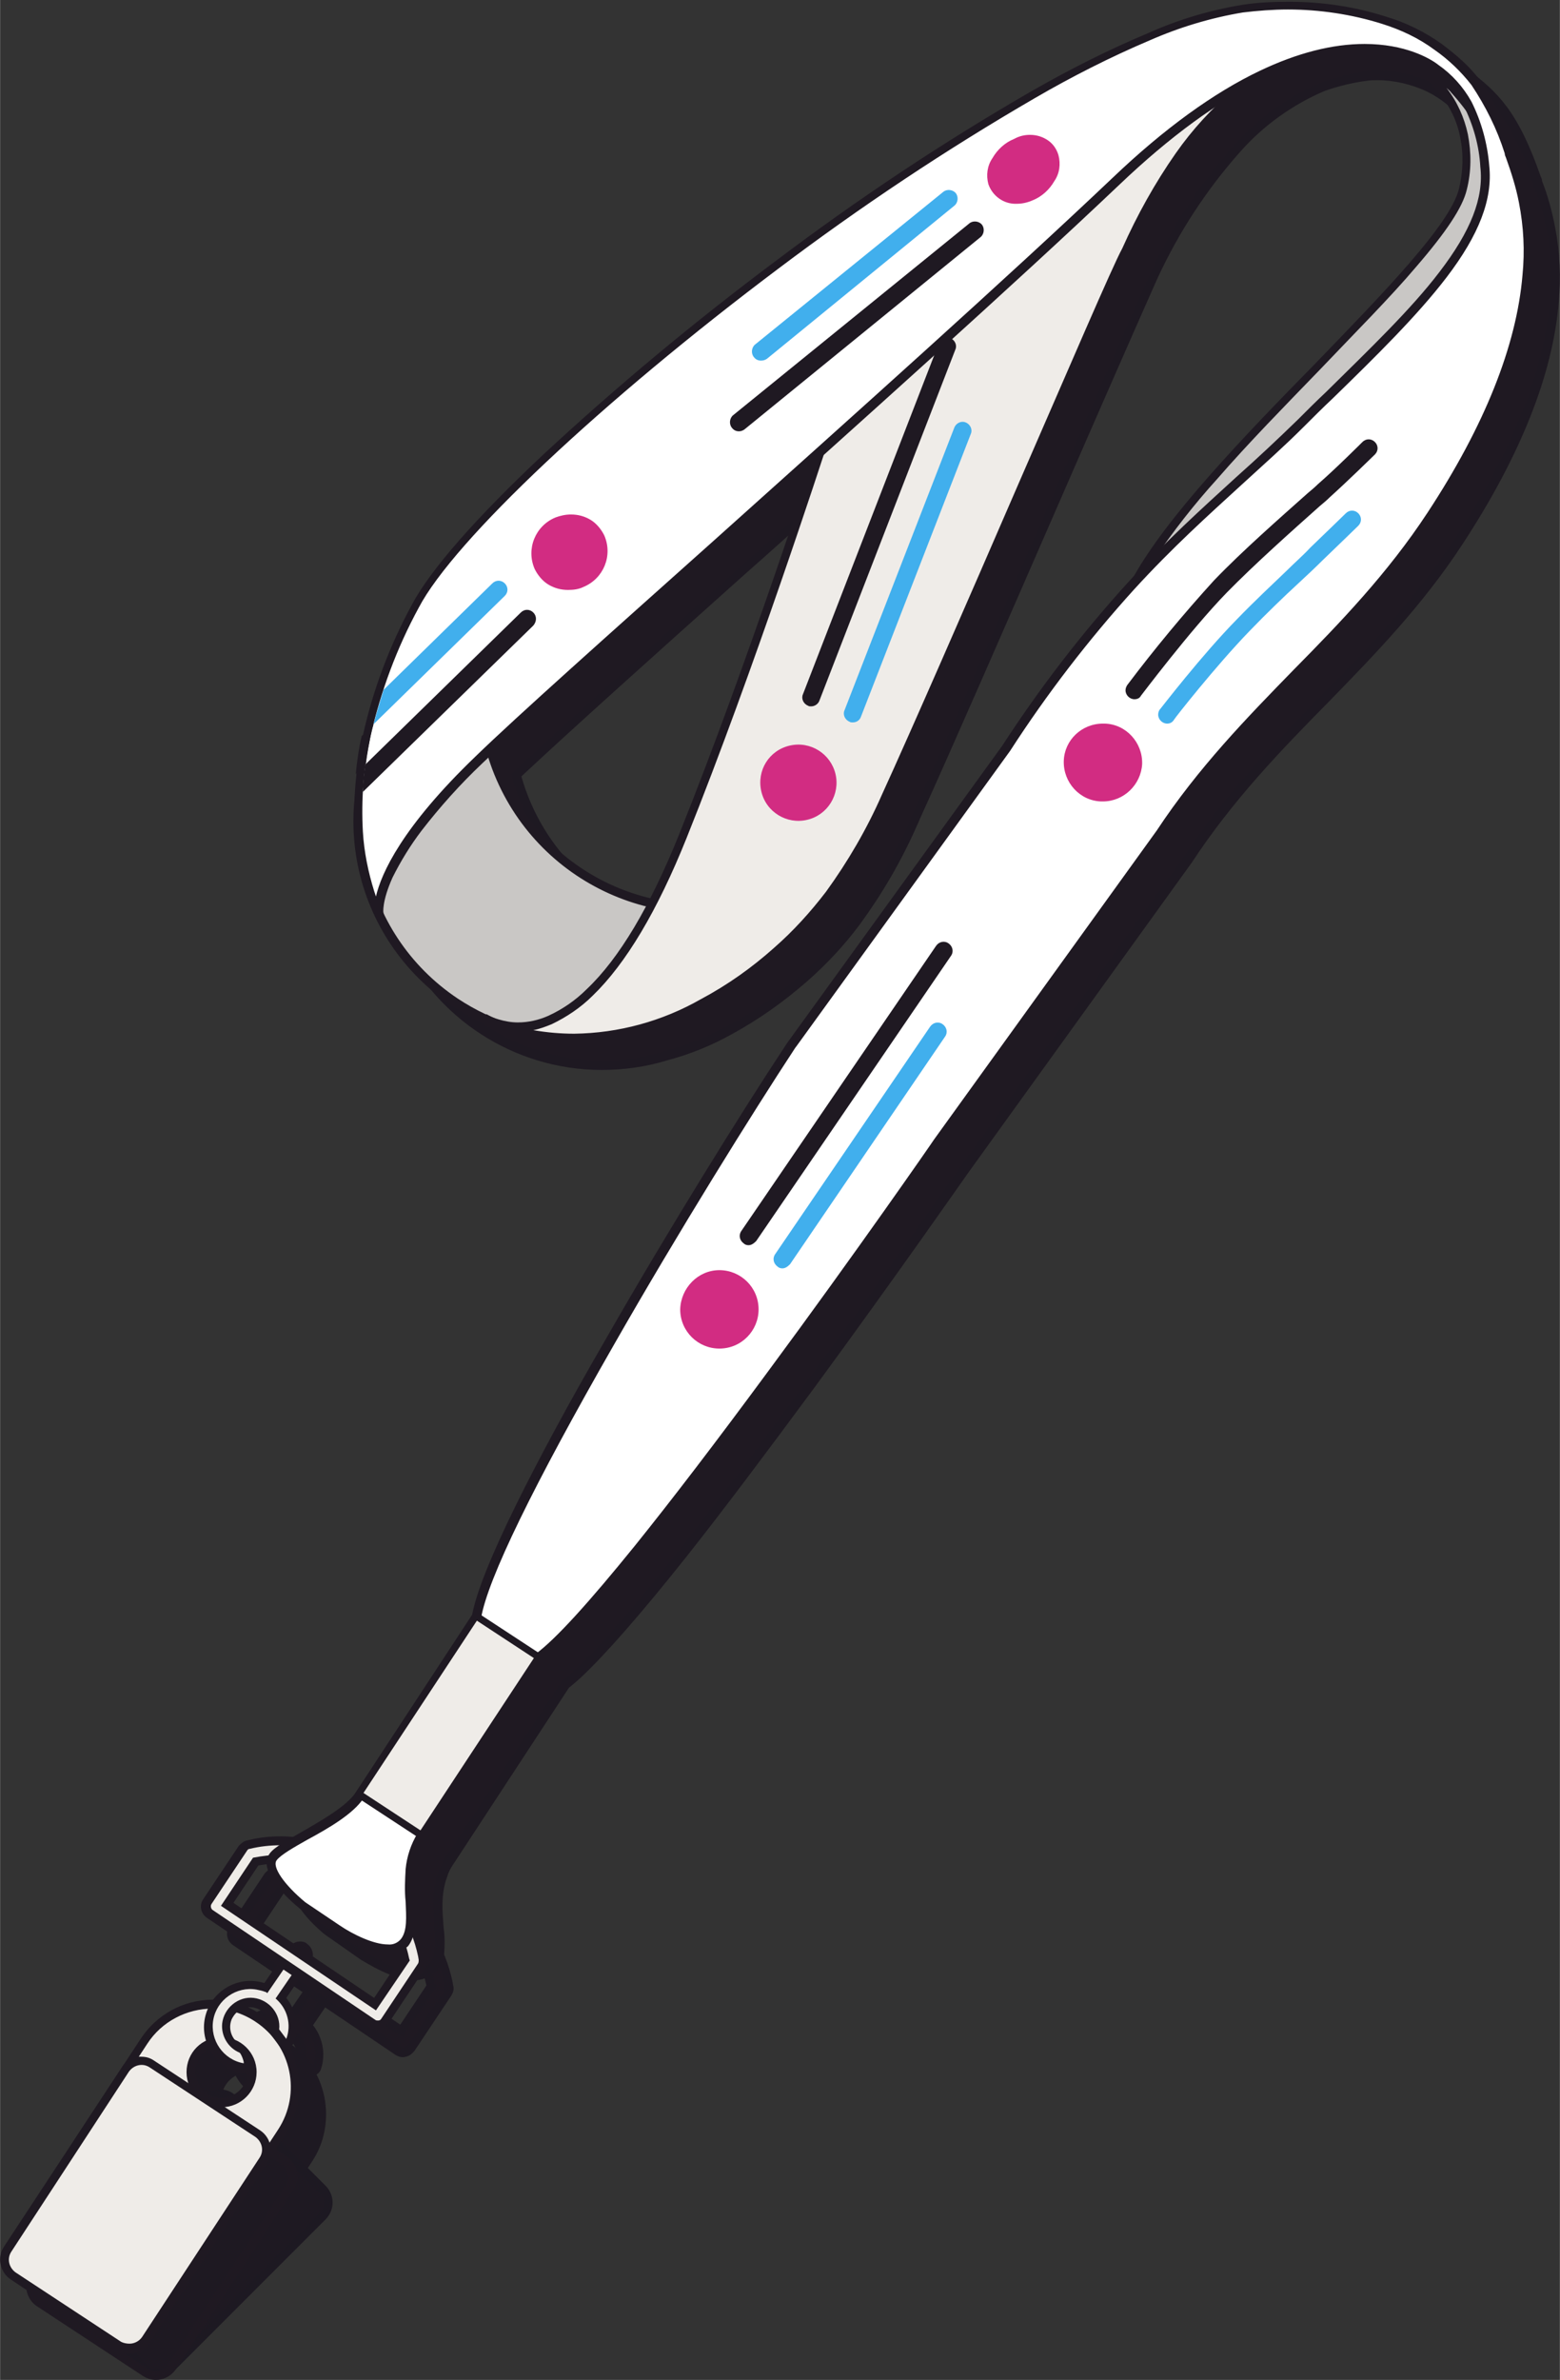 <?xml version="1.0" encoding="utf-8"?>
<!-- Generator: Adobe Illustrator 28.0.0, SVG Export Plug-In . SVG Version: 6.00 Build 0)  -->
<svg version="1.1" id="Group_6206" xmlns="http://www.w3.org/2000/svg" xmlns:xlink="http://www.w3.org/1999/xlink" x="0px" y="0px"
	 viewBox="0 0 262.7 400.6" style="enable-background:new 0 0 262.7 400.6;" xml:space="preserve" width="262.713" height="400.57">
<rect x="0" y="0" width="262.7" height="400.6" fill="#333333" stroke="none"/>
<style type="text/css">
	.st0{clip-path:url(#SVGID_00000071539829842713318320000013735395234798196123_);}
	.st1{fill:#1F1922;}
	.st2{fill:#1E1922;}
	.st3{fill:#1D1922;}
	.st4{fill:#EFECE8;}
	.st5{fill:#C9C7C5;}
	.st6{fill:#FFFFFF;}
	.st7{fill:none;}
	.st8{fill:#D22C82;}
	.st9{fill:#41AFED;}
</style>
<g>
	<defs>
		<rect id="SVGID_1_" width="262.7" height="400.6"/>
	</defs>
	<clipPath id="SVGID_00000178172325649644648800000016606983072272133015_">
		<use xlink:href="#SVGID_1_"  style="overflow:visible;"/>
	</clipPath>
	<g id="Group_5881" style="clip-path:url(#SVGID_00000178172325649644648800000016606983072272133015_);">
		<path id="Path_653765" class="st1" d="M45.5,352.7c0,0-0.1,0-0.1,0c-3.8-0.7-6.4-4.4-5.7-8.2c0.7-3.8,4.4-6.4,8.2-5.7
			c0.5,0.1,0.9,0.2,1.4,0.4l4.5-6.5c0.5-0.7,1.4-0.9,2.1-0.4c0.7,0.5,0.9,1.4,0.4,2.1l-4.5,6.5c0.6,0.7,1.2,1.5,1.5,2.3
			c0.6,1.6,0.6,3.3,0.1,4.8c-0.1,0.3-0.3,0.5-0.6,0.5c0,0-0.1,0-0.1,0c-0.2,0-0.5-0.1-0.6-0.3l-1.2-1.6c-0.1-0.2-0.2-0.3-0.1-0.5
			c0.1-0.6,0-1.3-0.2-1.9c-0.8-2.1-3.2-3.1-5.3-2.3c-2.1,0.8-3.1,3.2-2.3,5.3c0.4,1,1.2,1.9,2.2,2.3c0.7,0.7,1.2,1.6,1.2,2.6
			C46.2,352.4,45.8,352.7,45.5,352.7"/>
		<path id="Path_653766" class="st2" d="M55,332.8c0.4,0,0.7,0.3,0.8,0.7c0,0.2,0,0.3-0.1,0.4l-4.8,7c2,1.7,2.7,4.4,1.8,6.8
			l-1.2-1.6c0.3-2.6-1.7-5-4.3-5.3c-2.6-0.3-5,1.7-5.3,4.3c-0.2,2.1,1,4.1,2.9,4.9c0.3,0.1,0.9,1.8,0.7,1.8h0
			c-3.4-0.6-5.7-3.9-5.1-7.4c0.4-2.2,1.9-4,4-4.8c1.6-0.6,3.3-0.6,4.8,0.1c0.1,0.1,0.2,0.1,0.3,0.2l4.8-7
			C54.5,332.9,54.7,332.8,55,332.8 M54.9,331.3c-0.7,0-1.4,0.4-1.9,1l-4.1,6c-0.8-0.2-1.6-0.4-2.3-0.4c-4.3,0-7.8,3.5-7.8,7.9
			c0,3.8,2.7,7,6.4,7.7c0.1,0,0.2,0,0.3,0c0.7,0,1.4-0.5,1.5-1.2c0.2-0.8-0.6-3-1.7-3.4c-1.7-0.7-2.5-2.7-1.8-4.4
			c0.4-0.8,1-1.5,1.9-1.8c1.7-0.7,3.6,0.2,4.3,1.9c0.2,0.5,0.3,1,0.2,1.5c0,0.4,0.1,0.8,0.3,1.1l1.2,1.6c0.3,0.4,0.7,0.6,1.2,0.6
			c0.1,0,0.2,0,0.2,0c0.5-0.1,1-0.5,1.2-1c0.6-1.7,0.6-3.6-0.1-5.4c-0.3-0.8-0.7-1.5-1.2-2.1l4.1-6c0.7-1,0.4-2.4-0.6-3.1
			C55.8,331.4,55.4,331.3,54.9,331.3"/>
		<path id="Path_653767" class="st1" d="M68,345.5c-0.3,0-0.6-0.1-0.8-0.3l-27.4-18.5c-0.7-0.5-0.9-1.4-0.4-2.1l6-9
			c0.2-0.3,0.5-0.5,0.9-0.6c1.8-0.4,3.7-0.7,5.6-0.7c11.5,0,21.4,8.1,23.7,19.3l0.1,0.6c0.1,0.4,0,0.8-0.2,1.1l-6.2,9.3
			c-0.2,0.3-0.6,0.6-1,0.6C68.2,345.5,68.1,345.5,68,345.5 M67.6,341.9l5-7.5l0,0c-2.1-9.8-10.7-16.9-20.8-16.9
			c-1.5,0-2.9,0.2-4.4,0.5l-4.8,7.2L67.6,341.9z"/>
		<path id="Path_653768" class="st2" d="M51.8,315.2c11.1,0,20.7,7.8,23,18.7l0.1,0.6c0,0.2,0,0.4-0.1,0.6l-6.2,9.3
			c-0.1,0.2-0.3,0.3-0.5,0.3c0,0-0.1,0-0.1,0c-0.1,0-0.3,0-0.4-0.1l-27.4-18.5c-0.3-0.2-0.4-0.7-0.2-1l6-9c0.1-0.2,0.3-0.3,0.5-0.3
			C48.2,315.4,50,315.2,51.8,315.2 M67.8,342.9l5.6-8.4l-0.1-0.3c-2.1-10.2-11.1-17.5-21.5-17.5c-1.6,0-3.2,0.2-4.8,0.5l-5.4,8.1
			L67.8,342.9 M51.8,313.7L51.8,313.7c-2,0-3.9,0.2-5.8,0.7c-0.6,0.1-1,0.5-1.4,0.9l-6,9c-0.7,1-0.4,2.4,0.6,3.1l27.4,18.5
			c0.5,0.3,1.1,0.5,1.7,0.3c0.6-0.1,1.1-0.5,1.5-1l6.2-9.3c0.3-0.5,0.5-1.1,0.3-1.7l-0.1-0.6C73.8,322,63.6,313.7,51.8,313.7
			 M47.9,318.5c1.3-0.2,2.6-0.4,3.9-0.4c9.6,0,17.9,6.7,20,16.1l-4.4,6.6l-23.7-16L47.9,318.5z"/>
		<path id="Path_653769" class="st2" d="M47.9,344.2c-6.4-4.2-15-2.4-19.2,4c0,0,0,0,0,0l-10.7,16.3c-0.8,1.2-0.5,2.9,0.8,3.7
			c0,0,0,0,0,0l18.7,12.3c1.2,0.8,2.9,0.5,3.7-0.8c0,0,0,0,0,0l10.7-16.3C56.1,357,54.3,348.4,47.9,344.2
			C47.9,344.2,47.9,344.2,47.9,344.2 M41.7,358.4c-2.8,0-5.1-2.3-5.1-5.1s2.3-5.1,5.1-5.1c2.8,0,5.1,2.3,5.1,5.1l0,0
			C46.8,356.1,44.5,358.4,41.7,358.4"/>
		<path id="Path_653770" class="st2" d="M40.3,341.2L40.3,341.2c8.1,0,14.6,6.6,14.6,14.7c0,2.9-0.8,5.6-2.4,8l-10.7,16.3
			c-1,1.6-3.2,2-4.7,1c0,0,0,0,0,0l-18.7-12.3c-1.6-1-2-3.2-1-4.8L28,347.8C30.7,343.6,35.3,341.2,40.3,341.2z M38.9,380.2
			c0.7,0,1.3-0.3,1.6-0.9L51.3,363c4-6.1,2.3-14.2-3.8-18.2c-2.1-1.4-4.6-2.2-7.2-2.2l0,0c-4.4,0-8.6,2.2-11,5.9l-10.7,16.3
			c-0.6,0.9-0.3,2.1,0.6,2.7l18.7,12.3C38.2,380.1,38.5,380.2,38.9,380.2L38.9,380.2z M41.7,347.4c3.2,0,5.9,2.6,5.9,5.9
			c0,3.2-2.6,5.9-5.9,5.9c-3.2,0-5.9-2.6-5.9-5.9C35.8,350,38.5,347.4,41.7,347.4L41.7,347.4z M41.7,357.7c2.4,0,4.4-2,4.4-4.4
			s-2-4.4-4.4-4.4c-2.4,0-4.4,2-4.4,4.4l0,0C37.3,355.7,39.3,357.7,41.7,357.7z"/>
		<path id="Path_653771" class="st2" d="M48.8,368.2l-19.8,30.2c-1,1.5-3,1.9-4.5,0.9L6.7,387.6c-1.5-1-1.9-3-0.9-4.5l19.8-30.2
			c1-1.5,3-1.9,4.5-0.9c0,0,0,0,0,0l17.8,11.7C49.3,364.6,49.8,366.7,48.8,368.2"/>
		<path id="Path_653772" class="st2" d="M54.3,373.1l-25.5,25.5c-1.3,1.3-3.3,1.3-4.6,0l-15-15c-1.3-1.3-1.3-3.3,0-4.6l25.5-25.5
			c1.3-1.3,3.3-1.3,4.6,0c0,0,0,0,0,0l15,15C55.6,369.7,55.6,371.8,54.3,373.1C54.3,373.1,54.3,373.1,54.3,373.1"/>
		<path id="Path_653773" class="st3" d="M37,351.7c1.1,0,2.1,0.4,2.8,1.2l15,15c1.6,1.6,1.6,4.1,0,5.7c0,0,0,0,0,0l-25.5,25.5
			c-1.6,1.6-4.1,1.6-5.7,0l-15-15c-1.6-1.6-1.6-4.1,0-5.7l25.5-25.5C34.9,352.1,35.9,351.7,37,351.7z M26.5,398.8
			c0.7,0,1.3-0.3,1.8-0.7l25.5-25.5c1-1,1-2.6,0-3.5c0,0,0,0,0,0l-15-15c-1-1-2.6-1-3.5,0c0,0,0,0,0,0L9.7,379.5c-1,1-1,2.6,0,3.5
			l15,15C25.2,398.6,25.8,398.8,26.5,398.8z"/>
		<path id="Path_653774" class="st1" d="M28.3,350.7c0.8,0,1.5,0.2,2.2,0.7L48.3,363c1.8,1.2,2.4,3.7,1.1,5.6l-19.8,30.2
			c-1.2,1.8-3.7,2.4-5.6,1.1c0,0,0,0,0,0L6.2,388.2c-1.8-1.2-2.4-3.7-1.1-5.6l19.8-30.2C25.7,351.4,26.9,350.7,28.3,350.7z
			 M26.2,399.1c0.8,0,1.6-0.4,2.1-1.1l19.8-30.2c0.8-1.2,0.4-2.7-0.7-3.5l-17.8-11.7c-1.2-0.8-2.7-0.4-3.5,0.7c0,0,0,0,0,0
			L6.4,383.5c-0.8,1.2-0.4,2.7,0.7,3.5l17.8,11.7C25.3,398.9,25.7,399.1,26.2,399.1z"/>
		<path id="Path_653775" class="st1" d="M91.2,178c6.8,2,14.1,1.9,20.9-0.2c3.7-1,7.3-2.5,10.7-4.4c19.7-10.8,26.9-26.4,30.8-34.7
			c0.3-0.6,0.5-1.2,0.8-1.8c8.9-19.5,30.7-70.4,39.2-89.4c0.2-0.4,0.3-0.7,0.4-0.9c8.9-18.6,19.2-28.3,28.6-32
			c2.4-0.8,4.8-1.4,7.3-1.8c13.8-1.2,23.8,10.6,20.5,24.2c-4.1,12.6-43,44.3-54.5,64.6c-8.2,8.9-15.7,18.5-22.3,28.7l-36.2,50l0,0
			c-13.7,20.8-50.4,80.8-53,96.2l-19.7,30c-0.4,0.5-0.8,1.1-1.3,1.5c-3.8,3.5-11.6,6.8-13.2,8.8c-0.1,0.1-0.2,0.3-0.2,0.4
			c0,0,0,0.1,0,0.1c0,0.1-0.1,0.2-0.1,0.4c0,0,0,0.1,0,0.1c-0.1,1.9,2.3,4.7,4.8,6.8c0.2,0.2,0.3,0.3,0.5,0.4l6,4.2
			c2.5,1.6,9,5.2,11.3,2.1c3.3-2.7-0.5-9.5,1.9-15.9c0.3-0.7,0.6-1.4,1-2l19.7-30c0.7-0.5,1.5-1.2,2.3-2c17.4-16.2,65-84.8,65-84.8
			l37.5-52c13.9-21.1,32-32.8,45.6-53.6c23.4-35.5,15.5-54.3,13-61.1c-3.9-11.1-7.2-14.1-12-17.8c-4-3.3-16.6-8.7-32.9-6.4
			c-27.1,3.7-85,45.1-117.5,75.6c-10.8,10.2-18.9,19.1-22,25c-8.1,15.4-9.9,27.7-9.6,36.5c0,3.8,0.7,7.5,1.8,11.1
			c0.4,1.2,0.8,2.4,1.4,3.6C72.3,167.6,80.9,175,91.2,178 M246.2,15.9c2.6,1.8,4.6,4.2,5.9,7.1c-2.5-3.5-5.6-6.5-9.2-8.9
			C244,14.6,245.1,15.2,246.2,15.9 M119.4,145.4c-1.7,4.3-3.4,8-5.1,11.2c-13.3-3-23.8-13-27.3-26.1l0.6-0.5
			c10.5-9.9,32.6-29.4,55.2-49.7C140.8,86.2,130.1,118.7,119.4,145.4"/>
		<path id="Path_653776" class="st2" d="M69.7,333.3c-3.5,0-8-2.9-8.9-3.4l0,0l-6-4.2c-0.1-0.1-0.3-0.2-0.5-0.4
			c-1.2-1-5.2-4.7-5-7.4v0c0,0,0-0.1,0-0.1v0c0-0.2,0-0.3,0.1-0.5v0c0-0.1,0-0.1,0-0.2l0,0c0.1-0.2,0.2-0.4,0.3-0.6
			c0.8-1.1,2.9-2.2,5.5-3.7c2.8-1.4,5.4-3.2,7.7-5.1c0.4-0.4,0.8-0.9,1.2-1.4l19.6-29.9c0.7-3.7,3.2-10,7.5-18.7
			c3.7-7.5,8.7-16.8,14.9-27.5c10.7-18.7,23.1-38.6,30.2-49.5l-0.1,0l36.7-50.6c3.9-5.9,7.7-11.3,11.7-16.3
			c3.4-4.4,6.9-8.4,10.6-12.4c2.6-4.6,6.8-10.2,12.9-17.1c5.4-6.1,11.5-12.4,17.4-18.4C237,54,247.8,43,249.8,36.9
			c0.7-2.9,0.8-6,0.2-9c-0.6-2.7-1.8-5.3-3.5-7.5c-1.7-2.1-3.8-3.8-6.2-5c-2.6-1.2-5.5-1.9-8.3-1.9c-0.6,0-1.2,0-1.8,0.1
			c-2.4,0.3-4.8,0.9-7.1,1.7c-5.4,2.3-10.3,5.8-14.2,10.2c-5.7,6.4-10.4,13.6-14,21.4l0,0c-0.1,0.2-0.2,0.5-0.4,0.9
			c-3.6,8.1-9.7,22-16.1,36.7c-8.9,20.4-18.1,41.5-23.2,52.7c-0.3,0.6-0.5,1.2-0.8,1.8c-2.6,5.9-5.8,11.4-9.6,16.6
			c-2.6,3.5-5.6,6.7-8.9,9.6c-3.9,3.4-8.1,6.4-12.7,8.9c-3.4,1.9-7.1,3.4-10.9,4.4c-3.6,1.1-7.3,1.6-11,1.6l0,0
			c-14.7,0-28.1-8.7-34.1-22.1c-0.6-1.2-1-2.4-1.4-3.7c-1.2-3.7-1.8-7.5-1.9-11.3c-0.2-5.4,0.4-10.8,1.6-16c1.8-7.3,4.5-14.3,8-20.9
			c3.1-5.8,10.7-14.5,22.2-25.2c19-17.5,39.4-33.5,60.9-47.9c10.1-6.9,20.7-13.1,31.6-18.7C198.6,9,207.1,6,213.7,5.1
			c2.6-0.4,5.2-0.5,7.8-0.5c5.5,0,11,0.8,16.3,2.5c3.4,1,6.6,2.6,9.4,4.6c5,3.8,8.4,6.9,12.3,18.1c0.1,0.2,0.2,0.4,0.2,0.7
			c1,2.5,1.7,5.2,2.2,7.8c0.8,4.1,1,8.4,0.6,12.6c-1,12.2-6.5,25.9-16.2,40.7c-6.8,10.4-14.9,18.7-22.7,26.7
			c-7.9,8-16,16.4-22.9,26.9l0,0l-37.5,52c-0.3,0.4-12.2,17.5-26,36.3c-8.2,11.1-15.4,20.7-21.5,28.4c-7.7,9.7-13.6,16.4-17.6,20.2
			c-0.8,0.8-1.6,1.4-2.3,2l-19.6,29.9c-0.4,0.6-0.7,1.2-0.9,1.9c-1.1,2.9-0.8,5.9-0.6,8.6c0.2,1.4,0.2,2.8,0.1,4.2
			c-0.1,1.3-0.6,2.4-1.6,3.3C72.2,332.8,71,333.4,69.7,333.3z M61.6,328.6c2.2,1.5,5.7,3.2,8.1,3.2c0.9,0.1,1.7-0.3,2.2-0.9l0.1-0.1
			l0.1-0.1c1.4-1.1,1.2-3.4,1-6.3s-0.5-6.1,0.7-9.3l0,0c0.3-0.7,0.6-1.4,1-2.1l0,0L94.6,283l0.1-0.1c0.7-0.5,1.4-1.2,2.3-2
			c4-3.7,9.8-10.4,17.4-20c6.1-7.7,13.3-17.2,21.5-28.4c13.9-18.9,25.8-36.1,26-36.3l0,0l37.5-52c7-10.7,15.2-19,23.1-27.1
			c7.8-7.9,15.8-16.2,22.5-26.4c9.6-14.6,15-28.1,16-40c0.4-4.1,0.2-8.1-0.6-12.2c-0.5-2.6-1.3-5.1-2.2-7.6
			c-0.1-0.2-0.2-0.5-0.2-0.7c-1.3-4.1-3.2-7.9-5.6-11.5c-1.8-2.3-3.9-4.3-6.2-5.9l0,0c-2.7-2-5.7-3.4-8.9-4.4
			C232.1,6.8,226.8,6,221.4,6c-2.5,0-5.1,0.2-7.6,0.5c-6.4,0.9-14.8,3.9-25,9c-10.8,5.6-21.3,11.8-31.4,18.6
			C136,48.5,115.7,64.5,96.8,81.9c-5.5,5.2-10.2,9.9-13.8,14.1c-3.1,3.3-5.7,6.9-8,10.8c-3.5,6.5-6.1,13.4-7.9,20.5
			c-1.2,5.1-1.8,10.4-1.6,15.6v0c0,3.7,0.6,7.4,1.8,10.9v0c0.4,1.2,0.8,2.4,1.4,3.5l0,0c5.8,12.9,18.6,21.2,32.8,21.2l0,0
			c3.6,0,7.1-0.5,10.6-1.6l0,0c3.7-1,7.2-2.5,10.6-4.3c4.5-2.4,8.6-5.3,12.4-8.7c3.2-2.8,6.1-6,8.7-9.4c3.7-5.1,6.9-10.6,9.4-16.3
			c0.3-0.6,0.5-1.2,0.8-1.8c5.1-11.2,14.7-33.2,23.2-52.7c6.4-14.7,12.5-28.6,16.1-36.7l0,0c0.2-0.4,0.3-0.7,0.4-0.9
			c3.6-7.9,8.4-15.2,14.2-21.7c4.1-4.6,9.1-8.2,14.8-10.6l0,0c2.4-0.8,4.9-1.4,7.4-1.8h0c0.7-0.1,1.3-0.1,2-0.1c3.1,0,6.2,0.7,9,2
			c2.6,1.3,5,3.1,6.8,5.4c1.9,2.4,3.2,5.1,3.8,8.1c0.7,3.2,0.6,6.5-0.2,9.7l0,0.1c-1,3-3.7,7-8.7,12.7c-4.4,5-9.9,10.7-15.8,16.8
			c-5.9,6.1-12,12.3-17.3,18.4c-6,6.8-10.2,12.4-12.8,16.9l0,0.1l-0.1,0.1c-3.7,3.9-7.2,8-10.6,12.4c-3.9,5-7.7,10.3-11.6,16.2l0,0
			l-35.9,49.6l-0.3,0.4c-7.1,10.8-19.7,31-30.6,50.1c-13.4,23.4-21.2,39.3-22.3,45.9l0,0.2L65.4,307c-0.4,0.6-0.9,1.1-1.4,1.6
			c-2.5,2.1-5.2,3.9-8,5.4c-2.3,1.3-4.4,2.5-5.1,3.4c0,0.1-0.1,0.1-0.1,0.2v0c0,0,0,0.1,0,0.1l0,0c0,0.1,0,0.1,0,0.2v0.1
			c-0.1,1.3,1.7,3.8,4.5,6.2l0,0c0.2,0.1,0.3,0.3,0.4,0.4L61.6,328.6z M114.7,157.5l-0.6-0.1c-13.5-3-24.3-13.3-27.9-26.7l-0.1-0.4
			l0.3-0.3l0.6-0.5c7.7-7.3,21.5-19.6,37.5-33.9c5.7-5.1,11.7-10.4,17.7-15.8l2.1-1.9l-0.9,2.7c-2,6.2-12.6,38.5-23.3,65.2
			c-1.7,4.1-3.4,7.9-5.1,11.3L114.7,157.5z M87.8,130.7c3.5,12.4,13.5,22,26.1,25c1.6-3.2,3.3-6.8,4.8-10.6
			c9.6-23.9,19.1-52.4,22.4-62.4c-5.3,4.7-10.5,9.4-15.6,13.9c-16,14.3-29.7,26.6-37.5,33.9L87.8,130.7z M255.9,29.5l-4.4-6
			c-2.5-3.4-5.5-6.4-9-8.7l0.7-1.3c1.2,0.5,2.4,1.1,3.5,1.9c2.7,1.9,4.8,4.4,6.1,7.4L255.9,29.5z"/>
		<path id="Path_653777" class="st4" d="M43.5,339.7c-6.4-4.2-15-2.4-19.2,4c0,0,0,0,0,0L13.5,360c-0.8,1.2-0.5,2.9,0.8,3.7
			c0,0,0,0,0,0L33,376c1.2,0.8,2.9,0.5,3.7-0.8c0,0,0,0,0,0l10.7-16.3C51.7,352.5,49.9,343.9,43.5,339.7
			C43.5,339.7,43.5,339.7,43.5,339.7 M37.3,353.9c-2.8,0-5.1-2.3-5.1-5.1s2.3-5.1,5.1-5.1c2.8,0,5.1,2.3,5.1,5.1l0,0
			C42.4,351.6,40.1,353.9,37.3,353.9"/>
		<path id="Path_653778" class="st1" d="M35.8,336.6L35.8,336.6c8.1,0,14.6,6.6,14.6,14.7c0,2.9-0.8,5.6-2.4,8l-10.7,16.3
			c-1,1.6-3.2,2-4.7,1c0,0,0,0,0,0l-18.7-12.3c-1.6-1-2-3.2-1-4.7c0,0,0,0,0,0l10.7-16.3C26.3,339.1,30.9,336.6,35.8,336.6z
			 M34.5,375.7c0.7,0,1.3-0.3,1.6-0.9l10.7-16.3c4-6.1,2.3-14.2-3.8-18.2c-2.1-1.4-4.6-2.2-7.2-2.2l0,0c-4.4,0-8.6,2.2-11,5.9
			l-10.7,16.3c-0.6,0.9-0.3,2.1,0.6,2.7c0,0,0,0,0,0l18.7,12.3C33.7,375.6,34.1,375.7,34.5,375.7L34.5,375.7z M37.3,342.9
			c3.2,0,5.9,2.6,5.9,5.9c0,3.2-2.6,5.9-5.9,5.9c-3.2,0-5.9-2.6-5.9-5.9C31.4,345.5,34,342.9,37.3,342.9z M37.3,353.1
			c2.4,0,4.4-2,4.4-4.4s-2-4.4-4.4-4.4c-2.4,0-4.4,2-4.4,4.4l0,0C32.9,351.2,34.9,353.1,37.3,353.1z"/>
		<path id="Path_653779" class="st4" d="M41,348.2c0,0-0.1,0-0.1,0c-3.8-0.7-6.4-4.4-5.7-8.2c0.7-3.8,4.4-6.4,8.2-5.7
			c0.5,0.1,1,0.2,1.4,0.4l4.5-6.5c0.5-0.7,1.4-0.9,2.1-0.4c0.7,0.5,0.9,1.4,0.4,2.1l-4.5,6.5c0.6,0.7,1.2,1.5,1.5,2.3
			c0.6,1.6,0.6,3.3,0.1,4.9c-0.1,0.3-0.3,0.5-0.6,0.5c0,0-0.1,0-0.1,0c-0.2,0-0.5-0.1-0.6-0.3l-1.2-1.6c-0.1-0.2-0.2-0.3-0.1-0.5
			c0.1-0.6,0-1.3-0.2-1.9c-0.8-2.1-3.2-3.1-5.3-2.3c-2.1,0.8-3.1,3.2-2.3,5.3c0.4,1,1.2,1.9,2.2,2.3c0.7,0.7,1.2,1.6,1.2,2.6
			C41.7,347.9,41.4,348.2,41,348.2"/>
		<path id="Path_653780" class="st1" d="M50.5,328.3c0.4,0,0.7,0.3,0.8,0.7c0,0.2,0,0.3-0.1,0.4l-4.8,7c2,1.7,2.7,4.4,1.8,6.8
			l-1.2-1.6c0.3-2.6-1.7-5-4.3-5.3c-2.6-0.3-5,1.7-5.3,4.3c-0.2,2.1,1,4.1,2.9,4.9c0.3,0.1,0.9,1.8,0.7,1.8h0
			c-3.4-0.6-5.7-3.9-5.1-7.3c0.6-3.4,3.9-5.7,7.3-5.1c0.5,0.1,1,0.2,1.5,0.4c0.1,0,0.2,0.1,0.3,0.2l4.8-7
			C50,328.4,50.3,328.3,50.5,328.3 M50.5,326.8c-0.7,0-1.4,0.4-1.9,1l-4.1,6c-4.1-1.3-8.5,1-9.8,5.1c-1.3,4.1,1,8.5,5.1,9.8
			c0.3,0.1,0.6,0.2,0.9,0.2c0.1,0,0.2,0,0.3,0c0.7,0,1.4-0.5,1.5-1.2c0.2-0.8-0.6-3-1.7-3.4c-1.7-0.7-2.5-2.7-1.8-4.4
			c0.4-0.8,1-1.5,1.9-1.8c1.7-0.7,3.6,0.2,4.3,1.9c0.2,0.5,0.3,1,0.2,1.5c0,0.4,0.1,0.8,0.3,1.1l1.2,1.6c0.3,0.4,0.7,0.6,1.2,0.6
			c0.1,0,0.2,0,0.2,0c0.5-0.1,1-0.5,1.2-1c0.6-1.7,0.6-3.6-0.1-5.4c-0.3-0.8-0.7-1.5-1.2-2.1l4.1-6c0.7-1,0.4-2.4-0.6-3.1
			C51.4,326.9,51,326.8,50.5,326.8"/>
		<path id="Path_653781" class="st4" d="M63.6,340.9c-0.3,0-0.6-0.1-0.8-0.3l-27.4-18.5c-0.7-0.5-0.9-1.4-0.4-2.1l6-9
			c0.2-0.3,0.5-0.5,0.9-0.6c1.8-0.4,3.7-0.7,5.6-0.7c11.5,0,21.4,8.1,23.7,19.3l0.1,0.6c0.1,0.4,0,0.8-0.2,1.1l-6.2,9.3
			c-0.2,0.3-0.6,0.6-1,0.6C63.8,340.9,63.7,340.9,63.6,340.9 M63.1,337.4l5-7.5l0,0c-2.1-9.8-10.7-16.9-20.8-16.9
			c-1.5,0-2.9,0.2-4.4,0.5l-4.8,7.2L63.1,337.4z"/>
		<path id="Path_653782" class="st1" d="M47.4,310.6c11.1,0,20.7,7.8,23,18.7l0.1,0.6c0,0.2,0,0.4-0.1,0.6l-6.2,9.3
			c-0.1,0.2-0.3,0.3-0.5,0.3c0,0-0.1,0-0.1,0c-0.1,0-0.3,0-0.4-0.1l-27.4-18.5c-0.3-0.2-0.4-0.7-0.2-1l6-9c0.1-0.2,0.3-0.3,0.5-0.3
			C43.7,310.8,45.5,310.6,47.4,310.6 M63.3,338.4L69,330l-0.1-0.3c-2.1-10.2-11.1-17.5-21.5-17.5c-1.6,0-3.2,0.2-4.8,0.5l-5.4,8.1
			L63.3,338.4 M47.4,309.1L47.4,309.1c-2,0-3.9,0.2-5.8,0.7c-0.6,0.1-1,0.5-1.4,0.9l-6,9c-0.7,1-0.4,2.4,0.6,3.1l27.4,18.5
			c0.5,0.3,1.1,0.5,1.7,0.3c0.6-0.1,1.1-0.5,1.5-1l6.2-9.3c0.3-0.5,0.5-1.1,0.3-1.7l-0.1-0.6C69.4,317.5,59.2,309.2,47.4,309.1
			 M43.5,314c1.3-0.2,2.6-0.4,3.9-0.4c9.6,0,17.9,6.7,20,16.1l-4.4,6.6l-23.7-16L43.5,314z"/>
		<path id="Path_653783" class="st5" d="M251.1,49.1c0.3,5.3-59.5,48-59.5,48c11.7-20.7,51.4-52.3,54.5-64.5
			c6.1-24.5-31.1-43.5-56.3,9.4c-3.2,6.2-30.7,70.9-40.5,92c-3.9,8.4-11.1,24-30.8,34.7c-21.2,11.6-36.9,2.5-36.9,2.5
			S98,183.2,115,140.8c11.8-29.5,23.6-66.1,23.6-66.1s37.8-59.3,71.7-68.6c31.8-8.7,44.4,21.4,43.8,28.3
			C253.2,44,251.1,49.1,251.1,49.1"/>
		<path id="Path_653784" class="st1" d="M88.8,174.3c-0.7-0.3-1.5-0.6-2.2-1C87.3,173.8,88,174.1,88.8,174.3"/>
		<path id="Path_653785" class="st5" d="M97.8,146.9c-15.6-10.3-21-30.6-12.6-47.2c-6.2,2.8-14.9,12.1-18.9,18.2
			c-11.2,16.9-6.6,39.6,10.3,50.8c16.9,11.2,39.6,6.6,50.8-10.3l0,0c0-0.1,0.1-0.1,0.1-0.2c0.8-1.2,4.7-7.3,5.3-8.5
			C121.5,154.9,108.3,153.8,97.8,146.9"/>
		<path id="Path_653786" class="st1" d="M96.9,175.6c-20.7,0-37.4-16.8-37.4-37.4c0-7.3,2.2-14.5,6.2-20.7
			c3.9-5.9,12.7-15.6,19.2-18.5l1.9-0.9l-1,1.9c-9,17.7-1.9,39.3,15.8,48.3c9.7,4.9,21.1,5.2,31,0.7l1.9-0.9l-1,1.9
			c-0.6,1.3-4.6,7.4-5.3,8.5l-0.1,0.2C121.2,169.3,109.5,175.6,96.9,175.6z M83.6,101.4c-2.9,1.9-5.7,4.1-8.1,6.7
			c-3.2,3.1-6,6.6-8.5,10.2c-11,16.6-6.4,38.8,10.1,49.8c5.9,3.9,12.7,6,19.8,6c5.8,0,11.6-1.4,16.8-4.1c5.3-2.8,9.9-6.9,13.2-12
			l0.1-0.2l0,0c0.6-0.9,2.8-4.3,4.1-6.5c-19.3,7.3-40.9-2.5-48.2-21.8C79.5,120.4,79.7,110.3,83.6,101.4z"/>
		<path id="Path_653787" class="st4" d="M213.2,11.9c-6.7,3.1-14.9,12.8-20.8,24.3c-3.3,6.2-33.4,76.8-43.2,98
			c-3.9,8.4-11.1,24-30.8,34.7c-21.2,11.6-36.9,2.5-36.9,2.5S98,183.2,115,140.8c11.8-29.5,23.6-66.1,23.6-66.1L188,19.1L213.2,11.9
			z"/>
		<path id="Path_653788" class="st1" d="M221.3,3.9c4.9,0,9.7,1.1,14.1,3.2c3.8,1.9,7.2,4.5,10.1,7.6c3,3.3,5.5,7.2,7.3,11.3
			c1.4,3.4,2.2,6.6,2,8.5c-0.8,8.8-2.6,13.9-3,14.8c-0.1,1.1-1.5,3.4-9.4,10.2c-4.9,4.2-11.8,9.7-20.5,16.3
			c-14.7,11.2-29.7,21.9-29.9,22l-2.7,2l1.7-2.9c2.6-4.6,6.8-10.2,13-17.2c5.4-6.1,11.5-12.4,17.4-18.4
			c11.7-12.1,22.8-23.5,24.3-29.5c0.7-2.9,0.8-5.8,0.2-8.7c-0.5-2.7-1.7-5.1-3.4-7.3c-3.7-4.6-9.3-7.2-15.1-7.1
			c-6.2,0-12.6,2.6-18.5,7.5c-3.6,3.1-6.8,6.6-9.5,10.4c-3.5,5-6.4,10.3-8.9,15.8l0,0c-1.6,3.1-9.3,20.9-17.6,39.8
			c-8.4,19.4-18,41.5-22.9,52.2c-2.6,5.9-5.8,11.4-9.6,16.6c-2.6,3.5-5.6,6.7-8.9,9.6c-3.9,3.4-8.1,6.4-12.7,8.9
			c-6.7,3.8-14.3,5.9-22,6c-4.6,0-9.1-0.8-13.3-2.4c-0.8-0.3-1.6-0.6-2.4-1.1l0.8-1.3l0,0c0.7,0.4,1.3,0.7,2.1,0.9
			c1,0.3,2.1,0.5,3.2,0.5c1.8,0,3.5-0.4,5.1-1.1c2.4-1.1,4.6-2.6,6.5-4.5c5.5-5.2,10.7-14,15.5-25.9c11.7-29.1,23.5-65.7,23.6-66
			l0-0.1l0.1-0.1c7.1-10.8,14.8-21.1,23.2-30.9c7-8.4,14.8-16.2,23.1-23.2c9.3-7.7,17.9-12.6,25.8-14.8
			C213.7,4.4,217.5,3.9,221.3,3.9z M235.2,8.6c-0.2-0.1-0.3-0.2-0.5-0.2c-4.2-2-8.8-3.1-13.5-3c-3.7,0-7.3,0.6-10.8,1.6
			c-7.6,2.1-16.1,7-25.2,14.5c-8.3,7-16,14.7-23,23c-8.3,9.7-16,20-23,30.6c-0.7,2.1-12.2,37.6-23.6,66
			c-4.9,12.2-10.2,21.1-15.8,26.5c-2,2-4.4,3.6-6.9,4.8c-1,0.4-2,0.8-3.1,1c2.3,0.4,4.6,0.6,6.9,0.6c7.5-0.1,14.8-2.1,21.3-5.8
			c4.5-2.4,8.6-5.3,12.4-8.7c3.2-2.8,6.1-6,8.7-9.4c3.7-5.1,6.9-10.6,9.4-16.3c4.9-10.7,14.5-32.7,22.9-52.1
			c8.6-19.7,15.9-36.8,17.6-39.9c2.5-5.6,5.5-11,9-16c2.8-4,6.1-7.6,9.8-10.7c6.2-5.1,12.9-7.9,19.5-7.9
			C230,7.1,232.7,7.6,235.2,8.6z M194.2,94.4c5.1-3.7,16-11.6,26.7-19.8c8.6-6.6,15.5-12,20.4-16.2c2.9-2.5,5.2-4.5,6.7-6.1
			c2.3-2.4,2.3-3,2.3-3.1l0-0.2l0.1-0.2c0,0,2.1-5.2,2.9-14.5c0.1-1.3-0.3-4.1-1.9-7.8c-1.7-4-4.1-7.7-7-10.9
			c-0.2-0.3-0.5-0.5-0.8-0.8c1.8,2.3,3,5,3.6,7.8c0.6,3.1,0.6,6.3-0.2,9.4c-0.7,2.9-3.4,7-8.5,12.9c-4.4,5.2-10.2,11-16.2,17.3
			c-5.9,6.1-12,12.3-17.3,18.4C201.1,84.9,197.5,89.5,194.2,94.4z"/>
		<path id="Path_653789" class="st6" d="M56.8,324.7c2.5,1.6,8.6,4.3,11.3,2.1c3.6-2.9-1.4-11,2.9-17.8l19.7-30
			c15-11.3,67.4-86.8,67.4-86.8l37.5-52c13.9-21.1,32-32.8,45.6-53.6c23.4-35.5,15.5-54.3,13-61.1c-3.9-11.1-7.2-14.1-12-17.8
			c-4-3.3-16.6-8.7-32.9-6.4c-36.1,4.9-127,76.9-139.5,100.6c-17.2,32.7-6,51.9-6,51.9s-1.6-8.2,16.8-26
			c15.8-15.2,75.9-67.5,107.2-97.4c31.9-30.3,49.7-22.1,53.9-19.1s7.3,7.4,8.2,16.5c1.3,13-14.2,26.6-31.1,43.3
			c-14.8,14.5-29.7,24.4-49.6,54.7l-36.2,50l0,0c-13.7,20.8-50.4,80.8-53,96.2l-19.7,30c-2.7,4.1-12.6,8-14.5,10.3
			c-1.7,2.1,3.5,7,4.9,8.2L56.8,324.7z"/>
		<path id="Path_653790" class="st1" d="M65.3,328.8L65.3,328.8c-3.5,0-8-2.9-8.9-3.4l0,0l-6-4.2c-1.6-1.3-3.1-2.8-4.3-4.5
			c-1.7-2.5-1.3-3.9-0.7-4.7c0.8-1.1,2.9-2.2,5.5-3.7c3.3-1.9,7.5-4.3,9-6.6l19.6-29.9c0.7-3.7,3.2-10,7.5-18.7
			c3.7-7.5,8.7-16.8,14.9-27.5c10.7-18.7,23.1-38.6,30.3-49.5l0,0l0.4-0.6l36.2-50c6.3-9.7,13.3-18.8,21.1-27.4
			c6.5-7.1,12.5-12.5,18.3-17.8c3.6-3.2,6.9-6.3,10.3-9.6c1.6-1.6,3.2-3.2,4.8-4.7c7.3-7.2,14.3-13.9,19.1-20.2
			c5.3-6.9,7.5-12.5,6.9-17.7c-0.2-3.6-1.2-7.1-2.8-10.3c-1.2-2.3-3-4.2-5.1-5.7c-1.3-1-5.2-3.2-11.6-3.2c-5.2,0-10.9,1.5-16.9,4.4
			c-7.7,3.7-15.9,9.7-24.4,17.8c-17.7,16.8-44,40.3-67.2,61.1c-17.8,15.9-33.1,29.6-40.1,36.3c-3.7,3.5-7.1,7.3-10.2,11.3
			c-1.9,2.5-3.5,5.1-4.9,7.9c-1.8,4-1.6,6-1.5,6.1l1.1,4.7l-2.4-4.2c-0.1-0.2-2.9-5.1-3.5-14c-0.4-5.5,0.1-11.1,1.3-16.5
			c1.7-7.7,4.5-15.1,8.3-22.1c3.1-5.8,10.7-14.5,22.1-25.2c12.4-11.5,25.4-22.3,38.9-32.4c13.9-10.5,28.3-20.1,43.4-28.8
			c6.3-3.6,12.8-6.9,19.5-9.7c5.1-2.3,10.5-3.9,16-4.8c2.6-0.4,5.2-0.5,7.8-0.5c5.5,0,11,0.8,16.3,2.5c3.4,1,6.6,2.6,9.4,4.6
			c5,3.8,8.4,6.9,12.3,18.1c0.1,0.2,0.2,0.4,0.2,0.7c1,2.5,1.7,5.2,2.2,7.8c0.8,4.1,1,8.4,0.6,12.6c-1,12.2-6.5,25.9-16.2,40.7
			c-6.8,10.4-14.9,18.7-22.7,26.7c-7.9,8-16,16.4-22.9,26.9l0,0l-37.5,52c-0.3,0.4-13.4,19.2-28.1,39.2
			c-8.7,11.8-16.3,21.7-22.5,29.3c-7.7,9.5-13.4,15.7-16.9,18.4l-19.7,29.9c-2.2,3.6-2,7.3-1.8,10.7c0.2,2.9,0.3,5.4-1.1,7.2
			C67.9,328.3,66.6,328.9,65.3,328.8z M57.2,324.1c2.2,1.5,5.7,3.2,8.1,3.2l0,0c0.9,0.1,1.7-0.3,2.2-0.9c1.1-1.4,0.9-3.7,0.8-6.3
			c-0.2-1.8-0.1-3.7,0-5.5c0.2-2.1,0.9-4.2,2-6l0,0l19.8-30.1l0.1-0.1c3.4-2.5,9-8.7,16.7-18.2c6.2-7.7,13.7-17.5,22.4-29.3
			c14.8-20,27.9-38.9,28-39.1l0,0l37.5-52c7-10.6,15.2-19,23.1-27.1c7.8-7.9,15.8-16.2,22.5-26.4c9.6-14.6,15-28.1,16-40
			c0.4-4.1,0.2-8.1-0.6-12.2c-0.5-2.6-1.3-5.1-2.2-7.6c-0.1-0.2-0.2-0.5-0.2-0.7c-1.3-4.1-3.2-7.9-5.6-11.5
			c-1.8-2.3-3.9-4.3-6.2-5.9l0,0c-2.7-2-5.7-3.4-8.9-4.4c-5.1-1.6-10.5-2.4-15.8-2.4c-2.5,0-5.1,0.2-7.6,0.5
			c-5.4,0.9-10.7,2.5-15.7,4.7c-6.6,2.8-13.1,6.1-19.3,9.7c-15,8.7-29.4,18.3-43.2,28.7c-29.7,22.3-54.7,45.8-60.6,57.1
			c-3.7,6.8-6.4,14.1-8.1,21.6c-1.2,5.3-1.6,10.7-1.3,16.1c0.2,3.4,0.9,6.8,1.9,10c0.1,0.3,0.2,0.6,0.3,0.9
			c0.9-3.9,4.4-11.7,16.8-23.6c6.9-6.7,22.3-20.4,40.1-36.3c23.2-20.8,49.5-44.3,67.2-61.1c8.6-8.2,17-14.3,24.8-18
			c6.3-3,12.2-4.5,17.6-4.5c6.8,0,11,2.4,12.4,3.5c2.3,1.6,4.2,3.7,5.6,6.2c1.7,3.4,2.7,7.1,3,10.8c0.6,5.6-1.7,11.6-7.2,18.8
			c-4.9,6.4-11.8,13.2-19.2,20.4c-1.6,1.5-3.2,3.1-4.8,4.7c-3.4,3.4-6.8,6.4-10.4,9.7c-5.8,5.3-11.8,10.7-18.2,17.7
			c-7.7,8.5-14.7,17.6-20.9,27.2l0,0l-35.9,49.6l-0.3,0.4c-7.1,10.8-19.7,31-30.6,50.1c-13.4,23.4-21.2,39.3-22.3,45.9l0,0.2
			l-0.1,0.1l-19.7,30c-1.7,2.6-5.8,5-9.5,7c-2.3,1.3-4.4,2.5-5.1,3.4c-0.9,1.1,1.3,4.2,4.8,7.1L57.2,324.1z"/>
		
			<rect id="Rectangle_7751" x="57.6" y="284.1" transform="matrix(0.549 -0.836 0.836 0.549 -208.658 194.072)" class="st4" width="35.9" height="12.6"/>
		<path id="Rectangle_7752" class="st1" d="M59.6,302.2l20.4-31l11.6,7.6l-20.4,31L59.6,302.2z M80.3,272.8l-19.1,29l9.6,6.3
			l19.1-29L80.3,272.8z"/>
		<path id="Path_653791" class="st4" d="M44.3,363.6l-19.8,30.2c-1,1.5-3,1.9-4.5,0.9L2.2,383.1c-1.5-1-1.9-3-0.9-4.5l19.8-30.2
			c1-1.5,3-1.9,4.5-0.9c0,0,0,0,0,0l17.8,11.7C44.9,360.1,45.3,362.1,44.3,363.6"/>
		<path id="Path_653792" class="st1" d="M23.8,346.2c0.8,0,1.5,0.2,2.2,0.7l17.8,11.7c1.8,1.2,2.4,3.7,1.1,5.6l-19.8,30.2
			c-1.2,1.8-3.7,2.4-5.6,1.1c0,0,0,0,0,0L1.8,383.7c-1.8-1.2-2.4-3.7-1.1-5.6c0,0,0,0,0,0L20.5,348
			C21.2,346.8,22.5,346.1,23.8,346.2z M21.8,394.5c0.8,0,1.6-0.4,2.1-1.1l19.8-30.2c0.8-1.2,0.4-2.7-0.7-3.5l-17.8-11.7
			c-1.2-0.8-2.7-0.4-3.5,0.7c0,0,0,0,0,0L1.9,379c-0.8,1.2-0.4,2.7,0.7,3.5l17.8,11.7C20.8,394.4,21.3,394.5,21.8,394.5z"/>
	</g>
</g>
<path class="st7" d="M209.7,1.1C173.7,6,83.1,77.8,70.6,101.4c-17.2,32.6-6,51.8-6,51.8S63,145,81.3,127.3
	c15.8-15.2,75.7-67.4,107-97.2c31.8-30.3,49.6-22,53.8-19c4.2,3,7.3,7.4,8.2,16.4c1.3,13-14.2,26.6-31,43.2
	c-14.7,14.5-29.6,24.4-49.4,54.6l-36.1,49.9l0,0c-13.6,20.7-50.2,80.6-52.9,96l-19.7,29.9c-2.7,4.1-8.9,9.5-10.8,11.8
	c-1.7,2.1-0.7,7.3,2.3,9.4l2.5,1.8c2.8,1.7,6.4,1.5,9.1-0.5c3.6-2.9,3.2-8.7,7.4-15.5l19.7-29.9c15-11.3,67.2-86.6,67.2-86.6
	l37.4-51.9c13.8-21.1,31.9-32.7,45.5-53.4c23.3-35.5,15.4-54.1,13-61c-3.9-11.1-7.2-14-12-17.7c-3.3-2.7-12.7-7-25.2-7
	C214.8,0.6,212.3,0.7,209.7,1.1"/>
<g id="Group_5884" transform="translate(48.843)">
	<path id="Path_653793" class="st8" d="M78.1,220.4c0,3.2-2.6,5.8-5.8,5.8s-5.8-2.6-5.8-5.8c0-3.2,2.6-5.8,5.8-5.8c0,0,0,0,0,0
		C75.6,214.6,78.1,217.2,78.1,220.4"/>
	<path id="Ellipse_33" class="st8" d="M72.3,213.8c3.6,0,6.6,2.9,6.6,6.6c0,3.6-2.9,6.6-6.6,6.6c-3.6,0-6.6-2.9-6.6-6.6c0,0,0,0,0,0
		C65.8,216.8,68.7,213.8,72.3,213.8z M72.3,225.4c2.8,0,5.1-2.3,5.1-5.1c0-2.8-2.3-5.1-5.1-5.1c-2.8,0-5.1,2.3-5.1,5.1l0,0
		C67.3,223.2,69.6,225.4,72.3,225.4z"/>
	<path id="Line_767" class="st1" d="M77.2,209.6c-0.3,0-0.6-0.1-0.8-0.3c-0.7-0.5-0.9-1.4-0.4-2.1c0,0,0,0,0,0l32.8-48
		c0.5-0.7,1.4-0.9,2.1-0.4c0,0,0,0,0,0c0.7,0.5,0.9,1.4,0.4,2.1c0,0,0,0,0,0l-32.8,48C78.1,209.3,77.7,209.6,77.2,209.6z"/>
	<path id="Line_768" class="st9" d="M82.9,213.5c-0.3,0-0.6-0.1-0.8-0.3c-0.7-0.5-0.9-1.4-0.4-2.1c0,0,0,0,0,0l26.1-38.3
		c0.5-0.7,1.4-0.9,2.1-0.4c0,0,0,0,0,0c0.7,0.5,0.9,1.4,0.4,2.1c0,0,0,0,0,0l-26.1,38.3C83.8,213.2,83.4,213.5,82.9,213.5z"/>
	<path id="Path_653794" class="st8" d="M122.2,23.9c2.9-1.3,5.9-0.2,6.6,2.3s-1,5.6-3.9,6.8c-2.9,1.2-5.9,0.2-6.6-2.3
		C117.5,28.2,119.3,25.1,122.2,23.9"/>
	<path id="Path_653795" class="st8" d="M124.6,22.7c1.1,0,2.1,0.3,3,0.9c0.9,0.6,1.5,1.5,1.8,2.5c0.4,1.5,0.2,3.1-0.7,4.4
		c-0.8,1.4-2.1,2.6-3.6,3.2c-0.9,0.4-1.8,0.6-2.7,0.6c-2.2,0.1-4.1-1.3-4.8-3.3c-0.4-1.5-0.2-3.1,0.7-4.4c0.8-1.4,2.1-2.6,3.6-3.2
		C122.8,22.9,123.7,22.7,124.6,22.7z M122.4,32.9c0.8,0,1.5-0.2,2.2-0.5c1.3-0.5,2.3-1.5,3-2.7c0.6-1,0.8-2.2,0.5-3.4
		c-0.5-1.5-1.9-2.5-3.5-2.4c-0.8,0-1.5,0.2-2.2,0.5c-1.3,0.5-2.3,1.5-3,2.7c-0.6,1-0.8,2.2-0.5,3.4C119.4,32,120.8,33,122.4,32.9z"
		/>
	<path id="Line_769" class="st1" d="M75.6,72.6c-0.5,0-0.9-0.2-1.2-0.6c-0.5-0.6-0.4-1.6,0.2-2.1c0,0,0,0,0,0l39.8-32.3
		c0.6-0.5,1.6-0.4,2.1,0.2c0,0,0,0,0,0c0.5,0.6,0.4,1.6-0.2,2.1c0,0,0,0,0,0L76.5,72.3C76.2,72.5,75.9,72.6,75.6,72.6z"/>
	<path id="Line_770" class="st9" d="M79.3,60.7c-0.5,0-0.9-0.2-1.2-0.6c-0.5-0.6-0.4-1.6,0.2-2.1c0,0,0,0,0,0l31.7-25.7
		c0.6-0.5,1.6-0.4,2.1,0.2c0,0,0,0,0,0c0.5,0.6,0.4,1.6-0.2,2.1c0,0,0,0,0,0L80.3,60.4C80,60.6,79.7,60.7,79.3,60.7z"/>
	<path id="Path_653796" class="st8" d="M44.7,87.9c2.7-1.4,6.1-0.3,7.5,2.4c0,0,0,0.1,0.1,0.1c1.3,2.9,0,6.3-2.8,7.6
		c-2.7,1.4-6.1,0.3-7.5-2.4c0,0,0-0.1-0.1-0.1C40.6,92.7,41.9,89.3,44.7,87.9"/>
	<path id="Path_653797" class="st8" d="M47.3,86.6c1.2,0,2.3,0.3,3.3,0.9c1,0.6,1.8,1.6,2.3,2.6c1.5,3.4-0.1,7.3-3.5,8.7
		c-0.8,0.4-1.7,0.5-2.6,0.5c-1.2,0-2.3-0.3-3.3-0.9c-1-0.6-1.8-1.6-2.3-2.6c-1.5-3.4,0.1-7.3,3.5-8.7C45.5,86.8,46.4,86.6,47.3,86.6
		L47.3,86.6z M46.9,98c2.9,0,5.2-2.3,5.1-5.2c0-0.7-0.1-1.4-0.4-2c-0.8-1.7-2.5-2.8-4.3-2.7c-2.9,0-5.2,2.3-5.1,5.2
		c0,0.7,0.1,1.4,0.4,2C43.3,97,45,98,46.9,98L46.9,98z"/>
	<path id="Path_653798" class="st8" d="M142.7,128.6c-0.1,3.2-2.8,5.7-6,5.5c-3.2-0.1-5.7-2.8-5.5-6c0.1-3.2,2.8-5.7,6-5.5
		C140.3,122.6,142.8,125.4,142.7,128.6"/>
	<path id="Path_653799" class="st8" d="M136.9,134.9c-0.1,0-0.2,0-0.3,0c-3.6-0.1-6.4-3.2-6.3-6.8c0.1-3.5,3-6.3,6.6-6.3
		c0.1,0,0.2,0,0.3,0c3.6,0.1,6.4,3.2,6.3,6.8C143.3,132.1,140.4,134.9,136.9,134.9z M136.9,123.3c-2.8,0-5.1,2.3-5.1,5
		c0,2.7,2.1,5,4.9,5.1c0.1,0,0.1,0,0.2,0c2.8,0,5.1-2.3,5.1-5c0-2.7-2.1-5-4.9-5.1C137,123.3,136.9,123.3,136.9,123.3L136.9,123.3z"
		/>
	<path id="Path_653800" class="st1" d="M142.2,117.7c-0.8,0-1.5-0.7-1.5-1.5c0-0.3,0.1-0.6,0.3-0.9c4.6-6.1,9.5-12,14.6-17.6
		c4.8-5,11.2-10.6,15.8-14.7c0.6-0.5,1.2-1,1.7-1.5c3-2.6,7.5-7.1,7.5-7.1c0.6-0.6,1.5-0.6,2.1,0c0.6,0.6,0.6,1.5,0,2.1c0,0,0,0,0,0
		c-0.2,0.2-4.6,4.5-7.6,7.2c-0.5,0.5-1.1,1-1.7,1.5c-4.6,4.1-10.9,9.7-15.7,14.6c-6.2,6.4-14.3,17.2-14.4,17.3
		C143.1,117.5,142.7,117.7,142.2,117.7z"/>
	<path id="Path_653801" class="st9" d="M147.7,121.8c-0.8,0-1.5-0.7-1.5-1.5c0-0.3,0.1-0.7,0.3-0.9c0.1-0.1,7-9.1,13-15.2
		c3-3.1,5.8-5.7,8.3-8.1c1.4-1.4,2.8-2.6,4-3.9c2.4-2.3,6-5.8,6-5.8c0.6-0.6,1.5-0.6,2.1,0c0.6,0.6,0.6,1.5,0,2.1l0,0
		c0,0-3.6,3.5-6,5.8c-1.3,1.3-2.6,2.5-4.1,3.9c-2.5,2.3-5.3,5-8.2,8c-5.8,6-12.7,14.8-12.7,14.9
		C148.6,121.6,148.2,121.8,147.7,121.8z"/>
</g>
<path id="Path_653803" class="st8" d="M140.7,130.3c0.8,3.4-1.3,6.9-4.8,7.7c-3.4,0.8-6.9-1.3-7.7-4.8s1.3-6.9,4.8-7.7c0,0,0,0,0,0
	C136.5,124.7,139.9,126.9,140.7,130.3"/>
<path id="Path_653804" class="st1" d="M136.6,118.9c-0.2,0-0.4,0-0.5-0.1c-0.8-0.3-1.2-1.2-0.9-1.9c0,0,0,0,0,0l22.9-59.1
	c0.3-0.8,1.2-1.2,1.9-0.9c0.8,0.3,1.2,1.2,0.9,1.9l0,0L138,117.9C137.8,118.5,137.2,118.9,136.6,118.9z"/>
<path id="Line_774" class="st9" d="M143.6,121.6c-0.2,0-0.4,0-0.5-0.1c-0.8-0.3-1.2-1.2-0.9-1.9c0,0,0,0,0,0L160.7,72
	c0.3-0.8,1.2-1.2,1.9-0.9c0.8,0.3,1.2,1.2,0.9,1.9c0,0,0,0,0,0L145,120.6C144.8,121.2,144.3,121.6,143.6,121.6z"/>
<g>
	<path class="st7" d="M85,98.2c0.6,0.6,0.6,1.5,0,2.1l-22.1,21.6c-0.2,0.6-0.3,1.3-0.5,1.9c-0.4,1.6-0.6,3.2-0.9,4.8l26.2-25.6
		c0.6-0.6,1.5-0.6,2.1,0c0.6,0.6,0.6,1.5,0,2.1l-28.7,28c-0.1,2.2-0.1,4.4,0,6.6c0.2,3.4,0.9,6.8,1.9,10c0.1,0.3,0.2,0.6,0.3,0.9
		c0.9-3.9,4.4-11.7,16.8-23.6c6.9-6.7,22.3-20.4,40.1-36.3c23.2-20.8,49.5-44.3,67.2-61.1c8.6-8.2,17-14.3,24.8-18
		c6.3-3,12.2-4.5,17.6-4.5c6.8,0,11,2.4,12.4,3.5c2.3,1.6,4.2,3.7,5.6,6.2c1.7,3.4,2.7,7.1,3,10.8c0.6,5.6-1.7,11.6-7.2,18.8
		c-4.9,6.4-11.8,13.2-19.2,20.4c-1.6,1.5-3.2,3.1-4.8,4.7c-3.4,3.4-6.8,6.4-10.4,9.7c-5.8,5.3-11.8,10.7-18.2,17.7
		c-7.7,8.5-14.7,17.6-20.9,27.2l0,0l-35.9,49.6l-0.3,0.4c-7.1,10.8-19.7,31-30.6,50.1c-13.4,23.4-21.1,39.3-22.3,45.9l0,0.2
		l-0.1,0.1l-19.7,30c-1.7,2.6-5.8,5-9.5,7c-2.3,1.3-4.4,2.5-5.1,3.4c-0.9,1.1,1.3,4.2,4.8,7.1l6,4.2c2.2,1.5,5.7,3.2,8.1,3.2
		c0.9,0.1,1.7-0.3,2.2-0.9c1.1-1.4,1-3.7,0.8-6.3c-0.2-1.8-0.1-3.7,0-5.5c0.2-2.1,0.9-4.2,2-6l0,0l19.8-30.1l0.1-0.1
		c3.4-2.5,9-8.7,16.7-18.2c6.2-7.7,13.7-17.5,22.4-29.3c14.8-20,27.9-38.9,28-39.1l0,0l37.5-52c7-10.7,15.2-19,23.1-27.1
		c7.8-7.9,15.8-16.2,22.5-26.4c9.6-14.6,15-28.1,16-40c0.4-4.1,0.2-8.1-0.6-12.2c-0.5-2.6-1.3-5.1-2.2-7.6c-0.1-0.2-0.2-0.5-0.2-0.7
		c-1.3-4.1-3.2-7.9-5.6-11.5c-1.8-2.3-3.9-4.3-6.2-5.9l0,0c-2.7-2-5.7-3.4-8.9-4.4c-5.1-1.6-10.5-2.4-15.8-2.4
		c-2.5,0-5.1,0.2-7.6,0.5c-5.4,0.9-10.7,2.5-15.7,4.7c-6.6,2.8-13.1,6.1-19.3,9.7c-15,8.7-29.4,18.3-43.2,28.7
		c-29.7,22.3-54.7,45.8-60.6,57.1c-2.4,4.4-4.4,9.1-6,13.9l18.3-17.9C83.5,97.6,84.4,97.6,85,98.2z"/>
	<path class="st1" d="M89.8,103.1c-0.6-0.6-1.5-0.6-2.1,0l-26.2,25.6c-0.2,1.5-0.4,3.1-0.4,4.6l28.7-28
		C90.4,104.6,90.4,103.7,89.8,103.1z"/>
	<path class="st9" d="M85,100.3c0.6-0.6,0.6-1.5,0-2.1c-0.6-0.6-1.5-0.6-2.1,0l-18.3,17.9c-0.6,1.9-1.2,3.9-1.7,5.8L85,100.3z"/>
	<path class="st1" d="M62.4,123.8c0.1-0.6,0.3-1.3,0.5-1.9l-2,2c-0.5,2.1-0.8,4.3-1,6.4l1.7-1.7C61.8,127,62.1,125.4,62.4,123.8z"/>
</g>
</svg>
